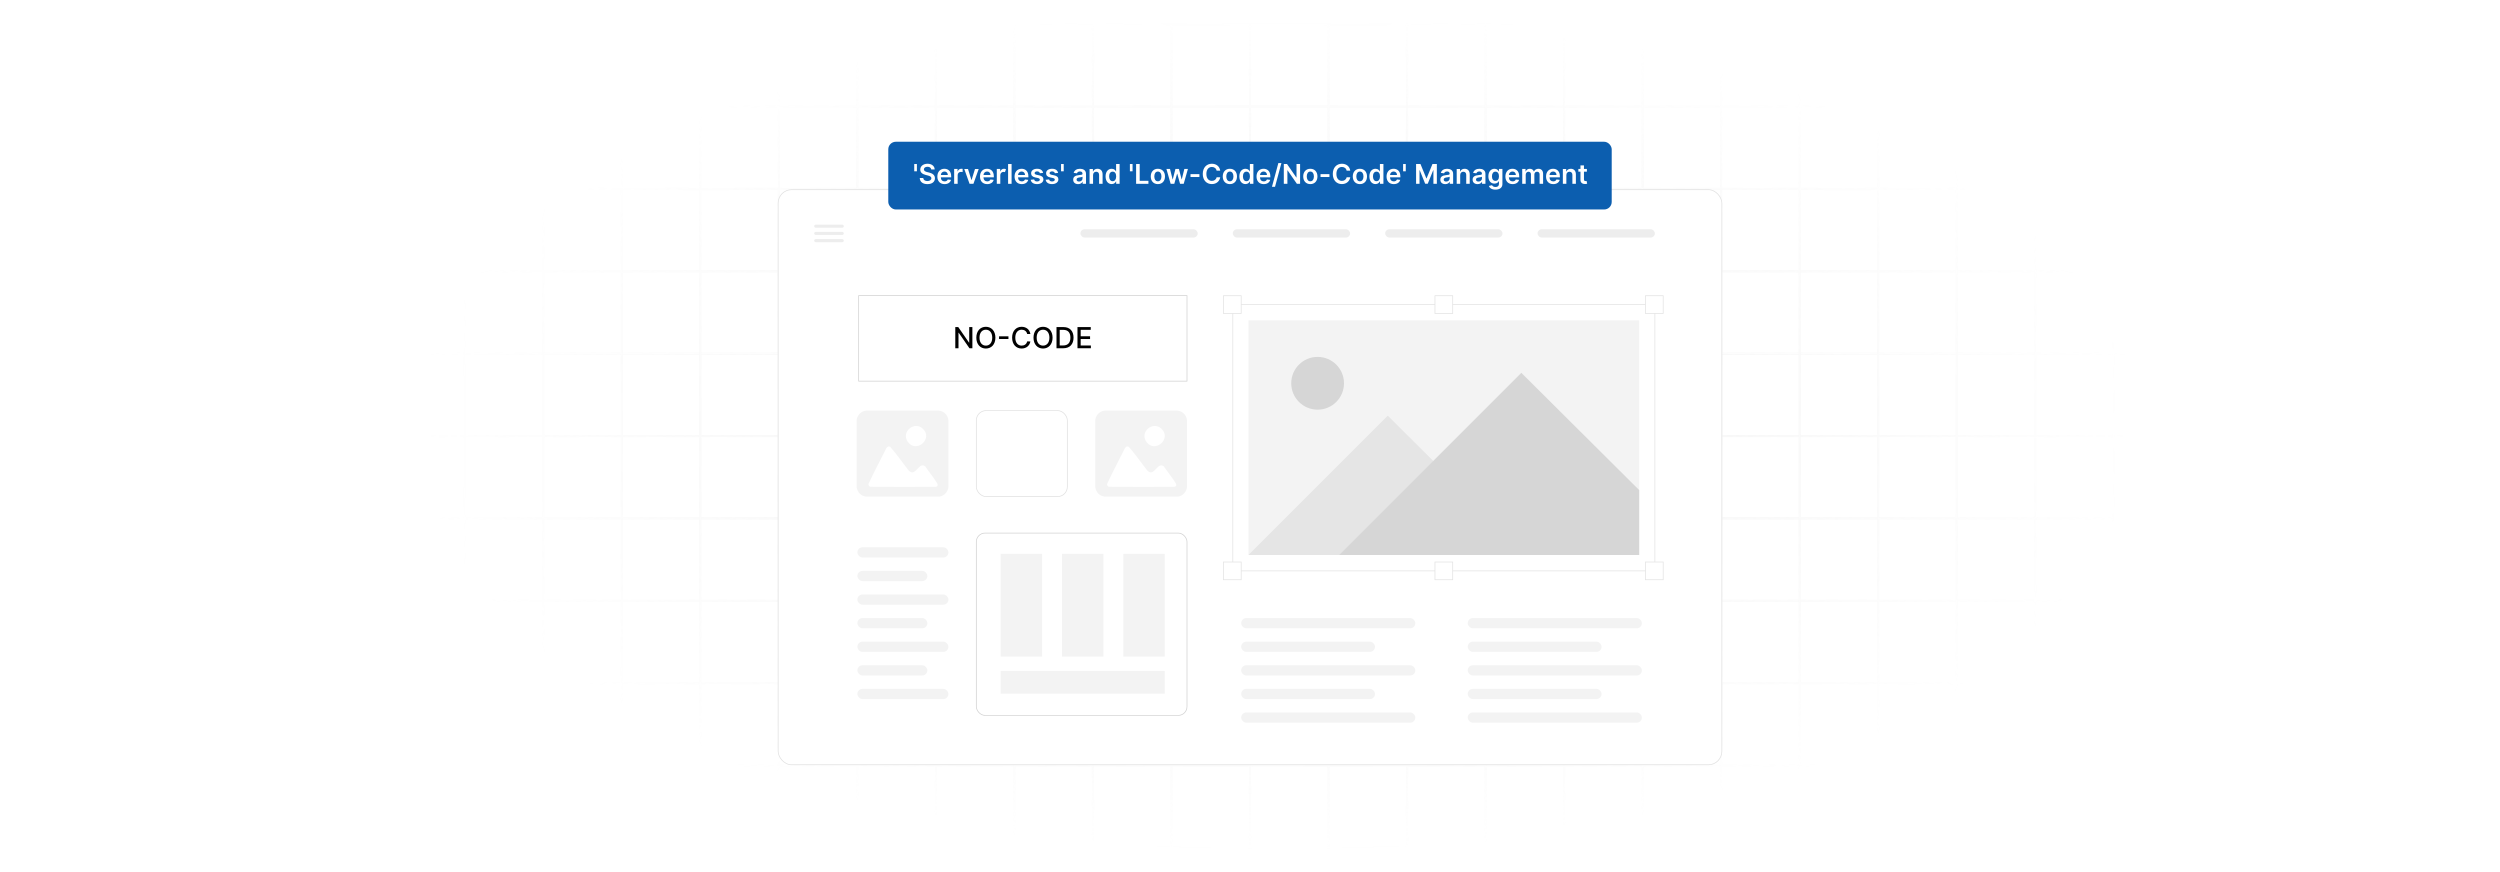 <?xml version="1.0" encoding="UTF-8"?>
<svg id="Layer_1" data-name="Layer 1" xmlns="http://www.w3.org/2000/svg" xmlns:xlink="http://www.w3.org/1999/xlink" viewBox="0 0 860 300">
  <defs>
    <filter id="luminosity-invert" x="39.647" y="-.272" width="782.115" height="300.272" color-interpolation-filters="sRGB" filterUnits="userSpaceOnUse">
      <feColorMatrix result="cm" values="-1 0 0 0 1 0 -1 0 0 1 0 0 -1 0 1 0 0 0 1 0"/>
    </filter>
    <radialGradient id="radial-gradient" cx="439.235" cy="148.479" fx="439.235" fy="148.479" r="298.487" gradientTransform="translate(0 74.962) scale(1 .495)" gradientUnits="userSpaceOnUse">
      <stop offset=".123" stop-color="#000" stop-opacity=".95"/>
      <stop offset="1" stop-color="#000" stop-opacity="0"/>
    </radialGradient>
    <mask id="mask" x="39.647" y="-.272" width="782.115" height="300.272" maskUnits="userSpaceOnUse">
      <g filter="url(#luminosity-invert)">
        <rect x="39.647" y="-.272" width="782.115" height="300.272" fill="url(#radial-gradient)"/>
      </g>
    </mask>
    <clipPath id="clippath">
      <rect x="429.484" y="110.194" width="134.392" height="80.717" fill="none"/>
    </clipPath>
  </defs>
  <rect y="0" width="860" height="300" fill="#fff"/>
  <g mask="url(#mask)">
    <g opacity=".4">
      <path d="M808.41,291.922H51.59V8.078h756.819v283.845ZM52.09,291.422h755.819V8.578H52.09v282.845Z" fill="#e6e6e6" stroke="#d6d6d6" stroke-miterlimit="10" stroke-width=".25"/>
      <rect x="51.84" y="36.413" width="756.319" height=".5" fill="#e6e6e6" stroke="#d6d6d6" stroke-miterlimit="10" stroke-width=".25"/>
      <rect x="51.84" y="64.747" width="756.319" height=".5" fill="#e6e6e6" stroke="#d6d6d6" stroke-miterlimit="10" stroke-width=".25"/>
      <rect x="51.84" y="93.082" width="756.319" height=".5" fill="#e6e6e6" stroke="#d6d6d6" stroke-miterlimit="10" stroke-width=".25"/>
      <rect x="51.84" y="121.415" width="756.319" height=".5" fill="none" stroke="#d6d6d6" stroke-miterlimit="10" stroke-width=".25"/>
      <rect x="51.84" y="149.75" width="756.319" height=".5" fill="#e6e6e6" stroke="#d6d6d6" stroke-miterlimit="10" stroke-width=".25"/>
      <rect x="51.84" y="178.084" width="756.319" height=".5" fill="#e6e6e6" stroke="#d6d6d6" stroke-miterlimit="10" stroke-width=".25"/>
      <rect x="51.84" y="206.418" width="756.319" height=".5" fill="#e6e6e6" stroke="#d6d6d6" stroke-miterlimit="10" stroke-width=".25"/>
      <rect x="51.84" y="234.753" width="756.319" height=".5" fill="#e6e6e6" stroke="#d6d6d6" stroke-miterlimit="10" stroke-width=".25"/>
      <rect x="51.84" y="263.087" width="756.319" height=".5" fill="#e6e6e6" stroke="#d6d6d6" stroke-miterlimit="10" stroke-width=".25"/>
      <rect x="780.898" y="8.328" width=".5" height="283.345" fill="#e6e6e6" stroke="#d6d6d6" stroke-miterlimit="10" stroke-width=".25"/>
      <rect x="753.887" y="8.328" width=".5" height="283.345" fill="#e6e6e6" stroke="#d6d6d6" stroke-miterlimit="10" stroke-width=".25"/>
      <rect x="726.875" y="8.328" width=".5" height="283.345" fill="#e6e6e6" stroke="#d6d6d6" stroke-miterlimit="10" stroke-width=".25"/>
      <rect x="699.864" y="8.328" width=".5" height="283.345" fill="#e6e6e6" stroke="#d6d6d6" stroke-miterlimit="10" stroke-width=".25"/>
      <rect x="672.852" y="8.328" width=".5" height="283.345" fill="#e6e6e6" stroke="#d6d6d6" stroke-miterlimit="10" stroke-width=".25"/>
      <rect x="645.841" y="8.328" width=".5" height="283.345" fill="#e6e6e6" stroke="#d6d6d6" stroke-miterlimit="10" stroke-width=".25"/>
      <rect x="618.83" y="8.328" width=".5" height="283.345" fill="#e6e6e6" stroke="#d6d6d6" stroke-miterlimit="10" stroke-width=".25"/>
      <rect x="591.818" y="8.328" width=".5" height="283.345" fill="#e6e6e6" stroke="#d6d6d6" stroke-miterlimit="10" stroke-width=".25"/>
      <rect x="564.807" y="8.328" width=".5" height="283.345" fill="#e6e6e6" stroke="#d6d6d6" stroke-miterlimit="10" stroke-width=".25"/>
      <rect x="537.795" y="8.328" width=".5" height="283.345" fill="#e6e6e6" stroke="#d6d6d6" stroke-miterlimit="10" stroke-width=".25"/>
      <rect x="510.784" y="8.328" width=".5" height="283.345" fill="#e6e6e6" stroke="#d6d6d6" stroke-miterlimit="10" stroke-width=".25"/>
      <rect x="483.772" y="8.328" width=".5" height="283.345" fill="#e6e6e6" stroke="#d6d6d6" stroke-miterlimit="10" stroke-width=".25"/>
      <rect x="456.761" y="8.328" width=".5" height="283.345" fill="#e6e6e6" stroke="#d6d6d6" stroke-miterlimit="10" stroke-width=".25"/>
      <rect x="429.75" y="8.328" width=".5" height="283.345" fill="#e6e6e6" stroke="#d6d6d6" stroke-miterlimit="10" stroke-width=".25"/>
      <rect x="402.738" y="8.328" width=".5" height="283.345" fill="#e6e6e6" stroke="#d6d6d6" stroke-miterlimit="10" stroke-width=".25"/>
      <rect x="375.727" y="8.328" width=".5" height="283.345" fill="#e6e6e6" stroke="#d6d6d6" stroke-miterlimit="10" stroke-width=".25"/>
      <rect x="348.716" y="8.328" width=".5" height="283.345" fill="#e6e6e6" stroke="#d6d6d6" stroke-miterlimit="10" stroke-width=".25"/>
      <rect x="321.704" y="8.328" width=".5" height="283.345" fill="#e6e6e6" stroke="#d6d6d6" stroke-miterlimit="10" stroke-width=".25"/>
      <rect x="294.693" y="8.328" width=".5" height="283.345" fill="#e6e6e6" stroke="#d6d6d6" stroke-miterlimit="10" stroke-width=".25"/>
      <rect x="267.682" y="8.328" width=".5" height="283.345" fill="#e6e6e6" stroke="#d6d6d6" stroke-miterlimit="10" stroke-width=".25"/>
      <rect x="240.67" y="8.328" width=".5" height="283.345" fill="#e6e6e6" stroke="#d6d6d6" stroke-miterlimit="10" stroke-width=".25"/>
      <rect x="213.659" y="8.328" width=".5" height="283.345" fill="#e6e6e6" stroke="#d6d6d6" stroke-miterlimit="10" stroke-width=".25"/>
      <rect x="186.648" y="8.328" width=".5" height="283.345" fill="#e6e6e6" stroke="#d6d6d6" stroke-miterlimit="10" stroke-width=".25"/>
      <rect x="159.636" y="8.328" width=".5" height="283.345" fill="#e6e6e6" stroke="#d6d6d6" stroke-miterlimit="10" stroke-width=".25"/>
      <rect x="132.625" y="8.328" width=".5" height="283.345" fill="#e6e6e6" stroke="#d6d6d6" stroke-miterlimit="10" stroke-width=".25"/>
      <rect x="105.613" y="8.328" width=".5" height="283.345" fill="#e6e6e6" stroke="#d6d6d6" stroke-miterlimit="10" stroke-width=".25"/>
      <rect x="78.602" y="8.328" width=".5" height="283.345" fill="#e6e6e6" stroke="#d6d6d6" stroke-miterlimit="10" stroke-width=".25"/>
    </g>
  </g>
  <rect x="267.682" y="65.247" width="324.637" height="197.841" rx="4.646" ry="4.646" fill="#fff" stroke="#e0e0e0" stroke-miterlimit="10" stroke-width=".25"/>
  <g>
    <rect x="371.66" y="78.872" width="40.354" height="2.843" rx="1.421" ry="1.421" fill="#ededed"/>
    <rect x="424.082" y="78.872" width="40.354" height="2.843" rx="1.421" ry="1.421" fill="#ededed"/>
    <rect x="476.503" y="78.872" width="40.354" height="2.843" rx="1.421" ry="1.421" fill="#ededed"/>
    <rect x="528.925" y="78.872" width="40.354" height="2.843" rx="1.421" ry="1.421" fill="#ededed"/>
  </g>
  <g>
    <rect x="280.07" y="77.279" width="10.197" height="1.059" rx=".53" ry=".53" fill="#ededed"/>
    <rect x="280.07" y="79.764" width="10.197" height="1.059" rx=".53" ry=".53" fill="#ededed"/>
    <rect x="280.07" y="82.249" width="10.197" height="1.059" rx=".53" ry=".53" fill="#ededed"/>
  </g>
  <rect x="295.381" y="101.693" width="112.947" height="29.421" fill="#fff" stroke="#d1d1d1" stroke-miterlimit="10" stroke-width=".25"/>
  <g>
    <path d="M334.5,119.797h-1.01l-3.701-5.34h-.068v5.34h-1.099v-7.281h1.017l3.705,5.348h.067v-5.348h1.088v7.281Z"/>
    <path d="M339.139,119.896c-1.891,0-3.281-1.415-3.281-3.74,0-2.329,1.39-3.74,3.281-3.74,1.884,0,3.278,1.411,3.278,3.74s-1.394,3.74-3.278,3.74ZM339.139,113.419c-1.255,0-2.19.963-2.19,2.737s.935,2.737,2.19,2.737c1.252,0,2.19-.963,2.19-2.737s-.939-2.737-2.19-2.737Z"/>
    <path d="M346.905,116.618h-3.228v-.921h3.228v.921Z"/>
    <path d="M353.342,114.884c-.181-.942-.96-1.465-1.888-1.465-1.255,0-2.194.971-2.194,2.737,0,1.781.942,2.737,2.19,2.737.921,0,1.703-.512,1.892-1.443l1.109.004c-.238,1.44-1.408,2.442-3.008,2.442-1.892,0-3.274-1.411-3.274-3.74s1.39-3.74,3.274-3.74c1.54,0,2.759.91,3.008,2.468h-1.109Z"/>
    <path d="M358.805,119.896c-1.891,0-3.281-1.415-3.281-3.74,0-2.329,1.39-3.74,3.281-3.74,1.884,0,3.278,1.411,3.278,3.74s-1.394,3.74-3.278,3.74ZM358.805,113.419c-1.255,0-2.19.963-2.19,2.737s.935,2.737,2.19,2.737c1.252,0,2.19-.963,2.19-2.737s-.939-2.737-2.19-2.737Z"/>
    <path d="M363.439,119.797v-7.281h2.432c2.144,0,3.427,1.365,3.427,3.63,0,2.275-1.284,3.651-3.502,3.651h-2.357ZM365.736,118.837c1.66,0,2.481-.967,2.481-2.691,0-1.717-.821-2.67-2.414-2.67h-1.266v5.361h1.198Z"/>
    <path d="M370.655,112.516h4.565v.945h-3.466v2.219h3.228v.942h-3.228v2.229h3.509v.945h-4.608v-7.281Z"/>
  </g>
  <g>
    <path d="M323.106,170.829h-25.27c-.405-.11-.815-.189-1.194-.377-1.059-.525-1.76-1.619-1.949-2.766v-23.295c.264-1.673,1.591-2.992,3.298-3.142l24.902-.003c1.799.135,3.227,1.558,3.359,3.359l-.003,22.927c-.115,1.633-1.502,3.123-3.142,3.298ZM317.538,147.555c-2.959-2.959-7.737,1.07-5.207,4.498,2.907,3.939,8.661-1.044,5.207-4.498ZM305.649,153.587c-.301.044-.575.314-.737.56-2.034,4.101-4.214,8.14-6.136,12.29-.104.457.156.831.568,1.005,7.553.109,15.146.075,22.705.017.767-.329.524-.897.184-1.457-1.141-1.879-2.721-3.702-3.939-5.552-1.915-1.483-2.854,2.079-4.518,2.052-.346-.006-.843-.269-1.084-.518-2.159-2.729-4.133-5.636-6.43-8.238-.221-.123-.35-.197-.613-.159Z" fill="#f3f3f3"/>
    <path d="M405.182,170.829h-25.27c-.405-.11-.815-.189-1.194-.377-1.059-.525-1.76-1.619-1.949-2.766v-23.295c.264-1.673,1.591-2.992,3.298-3.142l24.902-.003c1.799.135,3.227,1.558,3.359,3.359l-.003,22.927c-.115,1.633-1.502,3.123-3.142,3.298ZM399.613,147.555c-2.959-2.959-7.737,1.07-5.207,4.498,2.907,3.939,8.661-1.044,5.207-4.498ZM387.724,153.587c-.301.044-.575.314-.737.56-2.034,4.101-4.214,8.14-6.136,12.29-.104.457.156.831.568,1.005,7.553.109,15.146.075,22.705.017.767-.329.524-.897.184-1.457-1.141-1.879-2.721-3.702-3.939-5.552-1.915-1.483-2.854,2.079-4.518,2.052-.346-.006-.843-.269-1.084-.518-2.159-2.729-4.133-5.636-6.43-8.238-.221-.123-.35-.197-.613-.159Z" fill="#f3f3f3"/>
    <rect x="335.857" y="141.246" width="31.307" height="29.583" rx="3.368" ry="3.368" fill="#fff" stroke="#e0e0e0" stroke-miterlimit="10" stroke-width=".25"/>
  </g>
  <rect x="335.857" y="183.382" width="72.471" height="62.716" rx="3.005" ry="3.005" fill="#fff" stroke="#d1d1d1" stroke-miterlimit="10" stroke-width=".25"/>
  <g>
    <rect x="344.223" y="190.521" width="14.259" height="35.335" fill="#f3f3f3"/>
    <rect x="365.324" y="190.521" width="14.259" height="35.335" fill="#f3f3f3"/>
    <rect x="386.425" y="190.521" width="14.259" height="35.335" fill="#f3f3f3"/>
  </g>
  <rect x="344.223" y="230.806" width="56.462" height="7.82" fill="#f3f3f3"/>
  <rect x="294.943" y="188.264" width="31.309" height="3.521" rx="1.761" ry="1.761" fill="#f3f3f3"/>
  <rect x="294.943" y="196.381" width="24.064" height="3.521" rx="1.761" ry="1.761" fill="#f3f3f3"/>
  <rect x="294.943" y="204.498" width="31.309" height="3.521" rx="1.761" ry="1.761" fill="#f3f3f3"/>
  <g>
    <rect x="426.965" y="212.614" width="59.903" height="3.521" rx="1.761" ry="1.761" fill="#f3f3f3"/>
    <rect x="426.965" y="220.731" width="46.04" height="3.521" rx="1.761" ry="1.761" fill="#f3f3f3"/>
    <rect x="426.965" y="228.847" width="59.903" height="3.521" rx="1.761" ry="1.761" fill="#f3f3f3"/>
    <rect x="426.965" y="236.964" width="46.04" height="3.521" rx="1.761" ry="1.761" fill="#f3f3f3"/>
    <rect x="426.965" y="245.081" width="59.903" height="3.521" rx="1.761" ry="1.761" fill="#f3f3f3"/>
  </g>
  <g>
    <rect x="504.904" y="212.614" width="59.903" height="3.521" rx="1.761" ry="1.761" fill="#f3f3f3"/>
    <rect x="504.904" y="220.731" width="46.04" height="3.521" rx="1.761" ry="1.761" fill="#f3f3f3"/>
    <rect x="504.904" y="228.847" width="59.903" height="3.521" rx="1.761" ry="1.761" fill="#f3f3f3"/>
    <rect x="504.904" y="236.964" width="46.04" height="3.521" rx="1.761" ry="1.761" fill="#f3f3f3"/>
    <rect x="504.904" y="245.081" width="59.903" height="3.521" rx="1.761" ry="1.761" fill="#f3f3f3"/>
  </g>
  <rect x="294.943" y="212.614" width="24.064" height="3.521" rx="1.761" ry="1.761" fill="#f3f3f3"/>
  <rect x="294.943" y="220.731" width="31.309" height="3.521" rx="1.761" ry="1.761" fill="#f3f3f3"/>
  <rect x="294.943" y="228.847" width="24.064" height="3.521" rx="1.761" ry="1.761" fill="#f3f3f3"/>
  <rect x="294.943" y="236.964" width="31.309" height="3.521" rx="1.761" ry="1.761" fill="#f3f3f3"/>
  <rect x="424.082" y="104.725" width="145.197" height="91.656" fill="#fff" stroke="#e2e2e2" stroke-miterlimit="10" stroke-width=".25"/>
  <rect x="429.484" y="110.194" width="134.392" height="80.717" fill="#f3f3f3"/>
  <rect x="566.031" y="101.729" width="6.104" height="6.104" fill="#fff" stroke="#e2e2e2" stroke-miterlimit="10" stroke-width=".25"/>
  <rect x="566.031" y="193.329" width="6.104" height="6.104" fill="#fff" stroke="#e2e2e2" stroke-miterlimit="10" stroke-width=".25"/>
  <rect x="493.628" y="101.729" width="6.104" height="6.104" fill="#fff" stroke="#e2e2e2" stroke-miterlimit="10" stroke-width=".25"/>
  <rect x="493.628" y="193.329" width="6.104" height="6.104" fill="#fff" stroke="#e2e2e2" stroke-miterlimit="10" stroke-width=".25"/>
  <rect x="420.861" y="101.729" width="6.104" height="6.104" fill="#fff" stroke="#e2e2e2" stroke-miterlimit="10" stroke-width=".25"/>
  <rect x="420.861" y="193.329" width="6.104" height="6.104" fill="#fff" stroke="#e2e2e2" stroke-miterlimit="10" stroke-width=".25"/>
  <polygon points="429.484 190.912 477.395 143.001 525.548 190.912 429.484 190.912" fill="#e5e5e5"/>
  <g clip-path="url(#clippath)">
    <polygon points="460.683 190.912 523.339 128.256 586.312 190.912 460.683 190.912" fill="#d6d6d6"/>
  </g>
  <circle cx="453.261" cy="131.848" r="9.076" fill="#d6d6d6"/>
  <g>
    <rect x="305.569" y="48.764" width="248.861" height="23.299" rx="2.6" ry="2.6" fill="#0c5eaf"/>
    <g>
      <path d="M315.415,58.929h-.918v-2.508h.918v2.508Z" fill="#fff"/>
      <path d="M319.054,57.372c-.772,0-1.231.376-1.234.889-.006.568.599.805,1.158.938l.639.16c1.024.242,1.999.781,2.002,1.962-.003,1.201-.951,2.017-2.584,2.017-1.587,0-2.595-.762-2.644-2.116h1.214c.05.716.648,1.062,1.42,1.062.805,0,1.357-.39,1.361-.972-.003-.528-.489-.758-1.224-.944l-.775-.2c-1.121-.289-1.816-.852-1.816-1.829-.003-1.204,1.071-2.009,2.502-2.009,1.45,0,2.432.815,2.455,1.966h-1.188c-.063-.579-.549-.922-1.284-.922Z" fill="#fff"/>
      <path d="M322.452,60.709c0-1.577.955-2.651,2.418-2.651,1.257,0,2.335.788,2.335,2.581v.369h-3.56c.01.875.526,1.388,1.304,1.388.519,0,.918-.227,1.081-.659l1.124.127c-.213.888-1.031,1.47-2.222,1.47-1.54,0-2.482-1.022-2.482-2.624ZM326.052,60.197c-.007-.695-.473-1.201-1.165-1.201-.718,0-1.201.549-1.237,1.201h2.402Z" fill="#fff"/>
      <path d="M328.232,58.124h1.167v.852h.053c.186-.592.675-.925,1.261-.925.133,0,.323.014.433.033v1.107c-.103-.033-.356-.069-.559-.069-.662,0-1.151.459-1.151,1.107v3.004h-1.204v-5.109Z" fill="#fff"/>
      <path d="M334.858,63.234h-1.331l-1.819-5.109h1.284l1.174,3.796h.053l1.178-3.796h1.281l-1.82,5.109Z" fill="#fff"/>
      <path d="M337.121,60.709c0-1.577.955-2.651,2.418-2.651,1.257,0,2.335.788,2.335,2.581v.369h-3.56c.01.875.526,1.388,1.304,1.388.519,0,.918-.227,1.081-.659l1.124.127c-.213.888-1.031,1.47-2.222,1.47-1.54,0-2.482-1.022-2.482-2.624ZM340.721,60.197c-.007-.695-.473-1.201-1.165-1.201-.718,0-1.201.549-1.237,1.201h2.402Z" fill="#fff"/>
      <path d="M342.901,58.124h1.167v.852h.053c.186-.592.672-.925,1.261-.925.276,0,.506.073.685.186l-.373.998c-.13-.06-.28-.106-.476-.106-.628,0-1.114.455-1.114,1.101v3.004h-1.204v-5.109Z" fill="#fff"/>
      <path d="M347.987,63.234h-1.204v-6.812h1.204v6.812Z" fill="#fff"/>
      <path d="M349.009,60.709c0-1.577.955-2.651,2.418-2.651,1.257,0,2.335.788,2.335,2.581v.369h-3.56c.01.875.526,1.388,1.304,1.388.519,0,.918-.227,1.081-.659l1.124.127c-.213.888-1.031,1.47-2.222,1.47-1.54,0-2.481-1.022-2.481-2.624ZM352.608,60.197c-.007-.695-.473-1.201-1.165-1.201-.718,0-1.201.549-1.237,1.201h2.402Z" fill="#fff"/>
      <path d="M357.729,59.595c-.093-.336-.386-.639-.941-.639-.502,0-.885.239-.881.585-.003.296.203.476.722.592l.872.186c.965.21,1.434.655,1.437,1.384-.003.968-.905,1.63-2.182,1.63-1.254,0-2.042-.556-2.192-1.493l1.174-.113c.103.459.462.698,1.014.698.572,0,.952-.263.952-.611,0-.29-.22-.479-.689-.583l-.872-.183c-.981-.203-1.44-.695-1.437-1.44-.003-.944.835-1.55,2.065-1.55,1.198,0,1.89.552,2.056,1.417l-1.098.12Z" fill="#fff"/>
      <path d="M362.879,59.595c-.093-.336-.386-.639-.941-.639-.502,0-.885.239-.881.585-.003.296.203.476.722.592l.872.186c.965.21,1.434.655,1.437,1.384-.003.968-.905,1.63-2.182,1.63-1.254,0-2.042-.556-2.192-1.493l1.174-.113c.103.459.462.698,1.014.698.572,0,.952-.263.952-.611,0-.29-.22-.479-.689-.583l-.872-.183c-.981-.203-1.44-.695-1.437-1.44-.003-.944.835-1.55,2.065-1.55,1.198,0,1.89.552,2.056,1.417l-1.098.12Z" fill="#fff"/>
      <path d="M365.921,58.929h-.918v-2.508h.918v2.508Z" fill="#fff"/>
      <path d="M369.178,61.8c0-1.151.948-1.447,1.939-1.554.901-.097,1.264-.113,1.264-.459v-.019c0-.503-.306-.789-.865-.789-.589,0-.928.3-1.048.649l-1.125-.16c.266-.932,1.091-1.41,2.166-1.41.975,0,2.076.405,2.076,1.756v3.42h-1.158v-.702h-.04c-.22.43-.699.806-1.5.806-.975,0-1.71-.532-1.71-1.537ZM372.385,61.401v-.602c-.156.126-.789.206-1.105.249-.539.076-.941.27-.941.731,0,.442.359.673.862.673.725,0,1.184-.482,1.184-1.052Z" fill="#fff"/>
      <path d="M376.012,63.234h-1.204v-5.109h1.151v.868h.06c.233-.568.758-.935,1.523-.935,1.055,0,1.753.698,1.75,1.923v3.253h-1.204v-3.067c0-.682-.373-1.091-.995-1.091-.635,0-1.081.426-1.081,1.164v2.994Z" fill="#fff"/>
      <path d="M380.318,60.686c0-1.703.928-2.628,2.109-2.628.901,0,1.277.542,1.46.911h.05v-2.548h1.208v6.812h-1.184v-.805h-.073c-.19.372-.585.894-1.464.894-1.204,0-2.106-.955-2.106-2.638ZM383.961,60.679c0-.991-.426-1.633-1.201-1.633-.802,0-1.214.682-1.214,1.633,0,.958.419,1.656,1.214,1.656.769,0,1.201-.665,1.201-1.656Z" fill="#fff"/>
      <path d="M389.602,58.929h-.918v-2.508h.918v2.508Z" fill="#fff"/>
      <path d="M390.822,56.421h1.234v5.778h3v1.034h-4.234v-6.812Z" fill="#fff"/>
      <path d="M395.86,60.699c0-1.583.951-2.641,2.448-2.641s2.448,1.058,2.448,2.641c0,1.58-.952,2.635-2.448,2.635s-2.448-1.055-2.448-2.635ZM399.536,60.696c0-.935-.406-1.684-1.221-1.684-.828,0-1.234.749-1.234,1.684s.406,1.673,1.234,1.673c.815,0,1.221-.738,1.221-1.673Z" fill="#fff"/>
      <path d="M401.254,58.124h1.228l.898,3.593h.047l.918-3.593h1.214l.918,3.572h.05l.885-3.572h1.231l-1.447,5.109h-1.254l-.958-3.453h-.07l-.958,3.453h-1.257l-1.444-5.109Z" fill="#fff"/>
      <path d="M412.597,60.892h-3.067v-.991h3.067v.991Z" fill="#fff"/>
      <path d="M418.511,58.72c-.143-.815-.792-1.284-1.62-1.284-1.114,0-1.899.855-1.899,2.392,0,1.563.791,2.392,1.896,2.392.815,0,1.467-.449,1.623-1.247l1.244.007c-.19,1.3-1.264,2.348-2.884,2.348-1.796,0-3.12-1.3-3.12-3.499,0-2.202,1.34-3.499,3.12-3.499,1.51,0,2.674.878,2.884,2.392h-1.244Z" fill="#fff"/>
      <path d="M420.627,60.699c0-1.583.952-2.641,2.448-2.641s2.448,1.058,2.448,2.641c0,1.58-.951,2.635-2.448,2.635s-2.448-1.055-2.448-2.635ZM424.303,60.696c0-.935-.406-1.684-1.221-1.684-.828,0-1.234.749-1.234,1.684s.406,1.673,1.234,1.673c.815,0,1.221-.738,1.221-1.673Z" fill="#fff"/>
      <path d="M426.341,60.686c0-1.703.928-2.628,2.109-2.628.901,0,1.277.542,1.46.911h.05v-2.548h1.207v6.812h-1.184v-.805h-.073c-.19.372-.585.894-1.464.894-1.204,0-2.106-.955-2.106-2.638ZM429.983,60.679c0-.991-.426-1.633-1.201-1.633-.802,0-1.214.682-1.214,1.633,0,.958.419,1.656,1.214,1.656.769,0,1.201-.665,1.201-1.656Z" fill="#fff"/>
      <path d="M432.244,60.709c0-1.577.954-2.651,2.418-2.651,1.258,0,2.335.788,2.335,2.581v.369h-3.559c.01.875.525,1.388,1.304,1.388.519,0,.918-.227,1.081-.659l1.124.127c-.213.888-1.031,1.47-2.222,1.47-1.54,0-2.481-1.022-2.481-2.624ZM435.843,60.197c-.007-.695-.472-1.201-1.164-1.201-.719,0-1.201.549-1.237,1.201h2.401Z" fill="#fff"/>
      <path d="M438.609,64.258h-1.055l2.195-8.156h1.055l-2.195,8.156Z" fill="#fff"/>
      <path d="M447.228,63.234h-1.098l-3.21-4.641h-.057v4.641h-1.234v-6.812h1.105l3.207,4.644h.06v-4.644h1.228v6.812Z" fill="#fff"/>
      <path d="M448.306,60.699c0-1.583.951-2.641,2.448-2.641s2.448,1.058,2.448,2.641c0,1.58-.951,2.635-2.448,2.635s-2.448-1.055-2.448-2.635ZM451.981,60.696c0-.935-.406-1.684-1.221-1.684-.829,0-1.234.749-1.234,1.684s.405,1.673,1.234,1.673c.815,0,1.221-.738,1.221-1.673Z" fill="#fff"/>
      <path d="M457.326,60.892h-3.067v-.991h3.067v.991Z" fill="#fff"/>
      <path d="M463.24,58.72c-.143-.815-.791-1.284-1.62-1.284-1.114,0-1.899.855-1.899,2.392,0,1.563.792,2.392,1.897,2.392.815,0,1.467-.449,1.623-1.247l1.244.007c-.19,1.3-1.264,2.348-2.884,2.348-1.796,0-3.12-1.3-3.12-3.499,0-2.202,1.341-3.499,3.12-3.499,1.51,0,2.675.878,2.884,2.392h-1.244Z" fill="#fff"/>
      <path d="M465.357,60.699c0-1.583.951-2.641,2.448-2.641s2.448,1.058,2.448,2.641c0,1.58-.951,2.635-2.448,2.635s-2.448-1.055-2.448-2.635ZM469.033,60.696c0-.935-.406-1.684-1.221-1.684-.829,0-1.234.749-1.234,1.684s.405,1.673,1.234,1.673c.815,0,1.221-.738,1.221-1.673Z" fill="#fff"/>
      <path d="M471.07,60.686c0-1.703.928-2.628,2.109-2.628.901,0,1.277.542,1.46.911h.05v-2.548h1.207v6.812h-1.184v-.805h-.073c-.19.372-.586.894-1.464.894-1.204,0-2.106-.955-2.106-2.638ZM474.713,60.679c0-.991-.426-1.633-1.201-1.633-.802,0-1.214.682-1.214,1.633,0,.958.419,1.656,1.214,1.656.769,0,1.201-.665,1.201-1.656Z" fill="#fff"/>
      <path d="M476.975,60.709c0-1.577.954-2.651,2.418-2.651,1.258,0,2.335.788,2.335,2.581v.369h-3.559c.01.875.525,1.388,1.304,1.388.519,0,.918-.227,1.081-.659l1.124.127c-.213.888-1.031,1.47-2.222,1.47-1.54,0-2.481-1.022-2.481-2.624ZM480.573,60.197c-.007-.695-.472-1.201-1.164-1.201-.719,0-1.201.549-1.237,1.201h2.401Z" fill="#fff"/>
      <path d="M483.585,58.929h-.918v-2.508h.918v2.508Z" fill="#fff"/>
      <path d="M488.644,56.421l2.023,4.936h.079l2.022-4.936h1.511v6.812h-1.185v-4.681h-.064l-1.883,4.661h-.885l-1.883-4.671h-.062v4.69h-1.185v-6.812h1.51Z" fill="#fff"/>
      <path d="M495.471,61.8c0-1.151.948-1.447,1.94-1.554.901-.097,1.265-.113,1.265-.459v-.019c0-.503-.307-.789-.865-.789-.589,0-.928.3-1.048.649l-1.124-.16c.266-.932,1.091-1.41,2.165-1.41.975,0,2.076.405,2.076,1.756v3.42h-1.158v-.702h-.04c-.219.43-.698.806-1.5.806-.975,0-1.71-.532-1.71-1.537ZM498.678,61.401v-.602c-.156.126-.788.206-1.105.249-.539.076-.941.27-.941.731,0,.442.359.673.861.673.726,0,1.185-.482,1.185-1.052Z" fill="#fff"/>
      <path d="M502.306,63.234h-1.204v-5.109h1.15v.868h.06c.233-.568.759-.935,1.524-.935,1.054,0,1.753.698,1.749,1.923v3.253h-1.204v-3.067c0-.682-.372-1.091-.994-1.091-.636,0-1.081.426-1.081,1.164v2.994Z" fill="#fff"/>
      <path d="M506.581,61.8c0-1.151.948-1.447,1.94-1.554.901-.097,1.265-.113,1.265-.459v-.019c0-.503-.307-.789-.865-.789-.589,0-.928.3-1.048.649l-1.124-.16c.266-.932,1.091-1.41,2.165-1.41.975,0,2.076.405,2.076,1.756v3.42h-1.158v-.702h-.04c-.219.43-.698.806-1.5.806-.975,0-1.71-.532-1.71-1.537ZM509.788,61.401v-.602c-.156.126-.788.206-1.105.249-.539.076-.941.27-.941.731,0,.442.359.673.861.673.726,0,1.185-.482,1.185-1.052Z" fill="#fff"/>
      <path d="M512.178,63.965l1.085-.263c.146.279.466.622,1.19.622.685,0,1.185-.31,1.185-1.041v-.968h-.06c-.186.376-.596.845-1.471.845-1.178,0-2.106-.831-2.106-2.498,0-1.68.928-2.604,2.109-2.604.901,0,1.283.542,1.467.911h.066v-.845h1.188v5.192c0,1.287-1.018,1.92-2.398,1.92-1.301,0-2.036-.576-2.256-1.272ZM515.644,60.656c0-.968-.426-1.609-1.201-1.609-.802,0-1.214.682-1.214,1.609,0,.941.419,1.56,1.214,1.56.769,0,1.201-.586,1.201-1.56Z" fill="#fff"/>
      <path d="M517.859,60.709c0-1.577.954-2.651,2.418-2.651,1.258,0,2.335.788,2.335,2.581v.369h-3.559c.01.875.525,1.388,1.304,1.388.519,0,.918-.227,1.081-.659l1.124.127c-.213.888-1.031,1.47-2.222,1.47-1.54,0-2.481-1.022-2.481-2.624ZM521.458,60.197c-.007-.695-.472-1.201-1.164-1.201-.719,0-1.201.549-1.237,1.201h2.401Z" fill="#fff"/>
      <path d="M523.64,58.124h1.15v.868h.06c.213-.582.726-.935,1.411-.935.689,0,1.184.355,1.38.935h.054c.226-.568.791-.935,1.533-.935.939,0,1.597.606,1.597,1.746v3.43h-1.207v-3.243c0-.632-.387-.918-.872-.918-.582,0-.925.399-.925.975v3.187h-1.181v-3.293c0-.525-.35-.868-.858-.868-.519,0-.938.426-.938,1.055v3.106h-1.204v-5.109Z" fill="#fff"/>
      <path d="M531.842,60.709c0-1.577.954-2.651,2.418-2.651,1.258,0,2.335.788,2.335,2.581v.369h-3.559c.01.875.525,1.388,1.304,1.388.519,0,.918-.227,1.081-.659l1.124.127c-.213.888-1.031,1.47-2.222,1.47-1.54,0-2.481-1.022-2.481-2.624ZM535.44,60.197c-.007-.695-.472-1.201-1.164-1.201-.719,0-1.201.549-1.237,1.201h2.401Z" fill="#fff"/>
      <path d="M538.826,63.234h-1.204v-5.109h1.15v.868h.06c.233-.568.759-.935,1.523-.935,1.055,0,1.754.698,1.75,1.923v3.253h-1.204v-3.067c0-.682-.372-1.091-.994-1.091-.636,0-1.081.426-1.081,1.164v2.994Z" fill="#fff"/>
      <path d="M545.893,59.056h-1.008v2.641c0,.486.243.593.546.593.149,0,.286-.03.352-.047l.203.941c-.13.043-.366.109-.709.12-.904.026-1.603-.446-1.597-1.407v-2.841h-.726v-.932h.726v-1.225h1.204v1.225h1.008v.932Z" fill="#fff"/>
    </g>
  </g>
</svg>